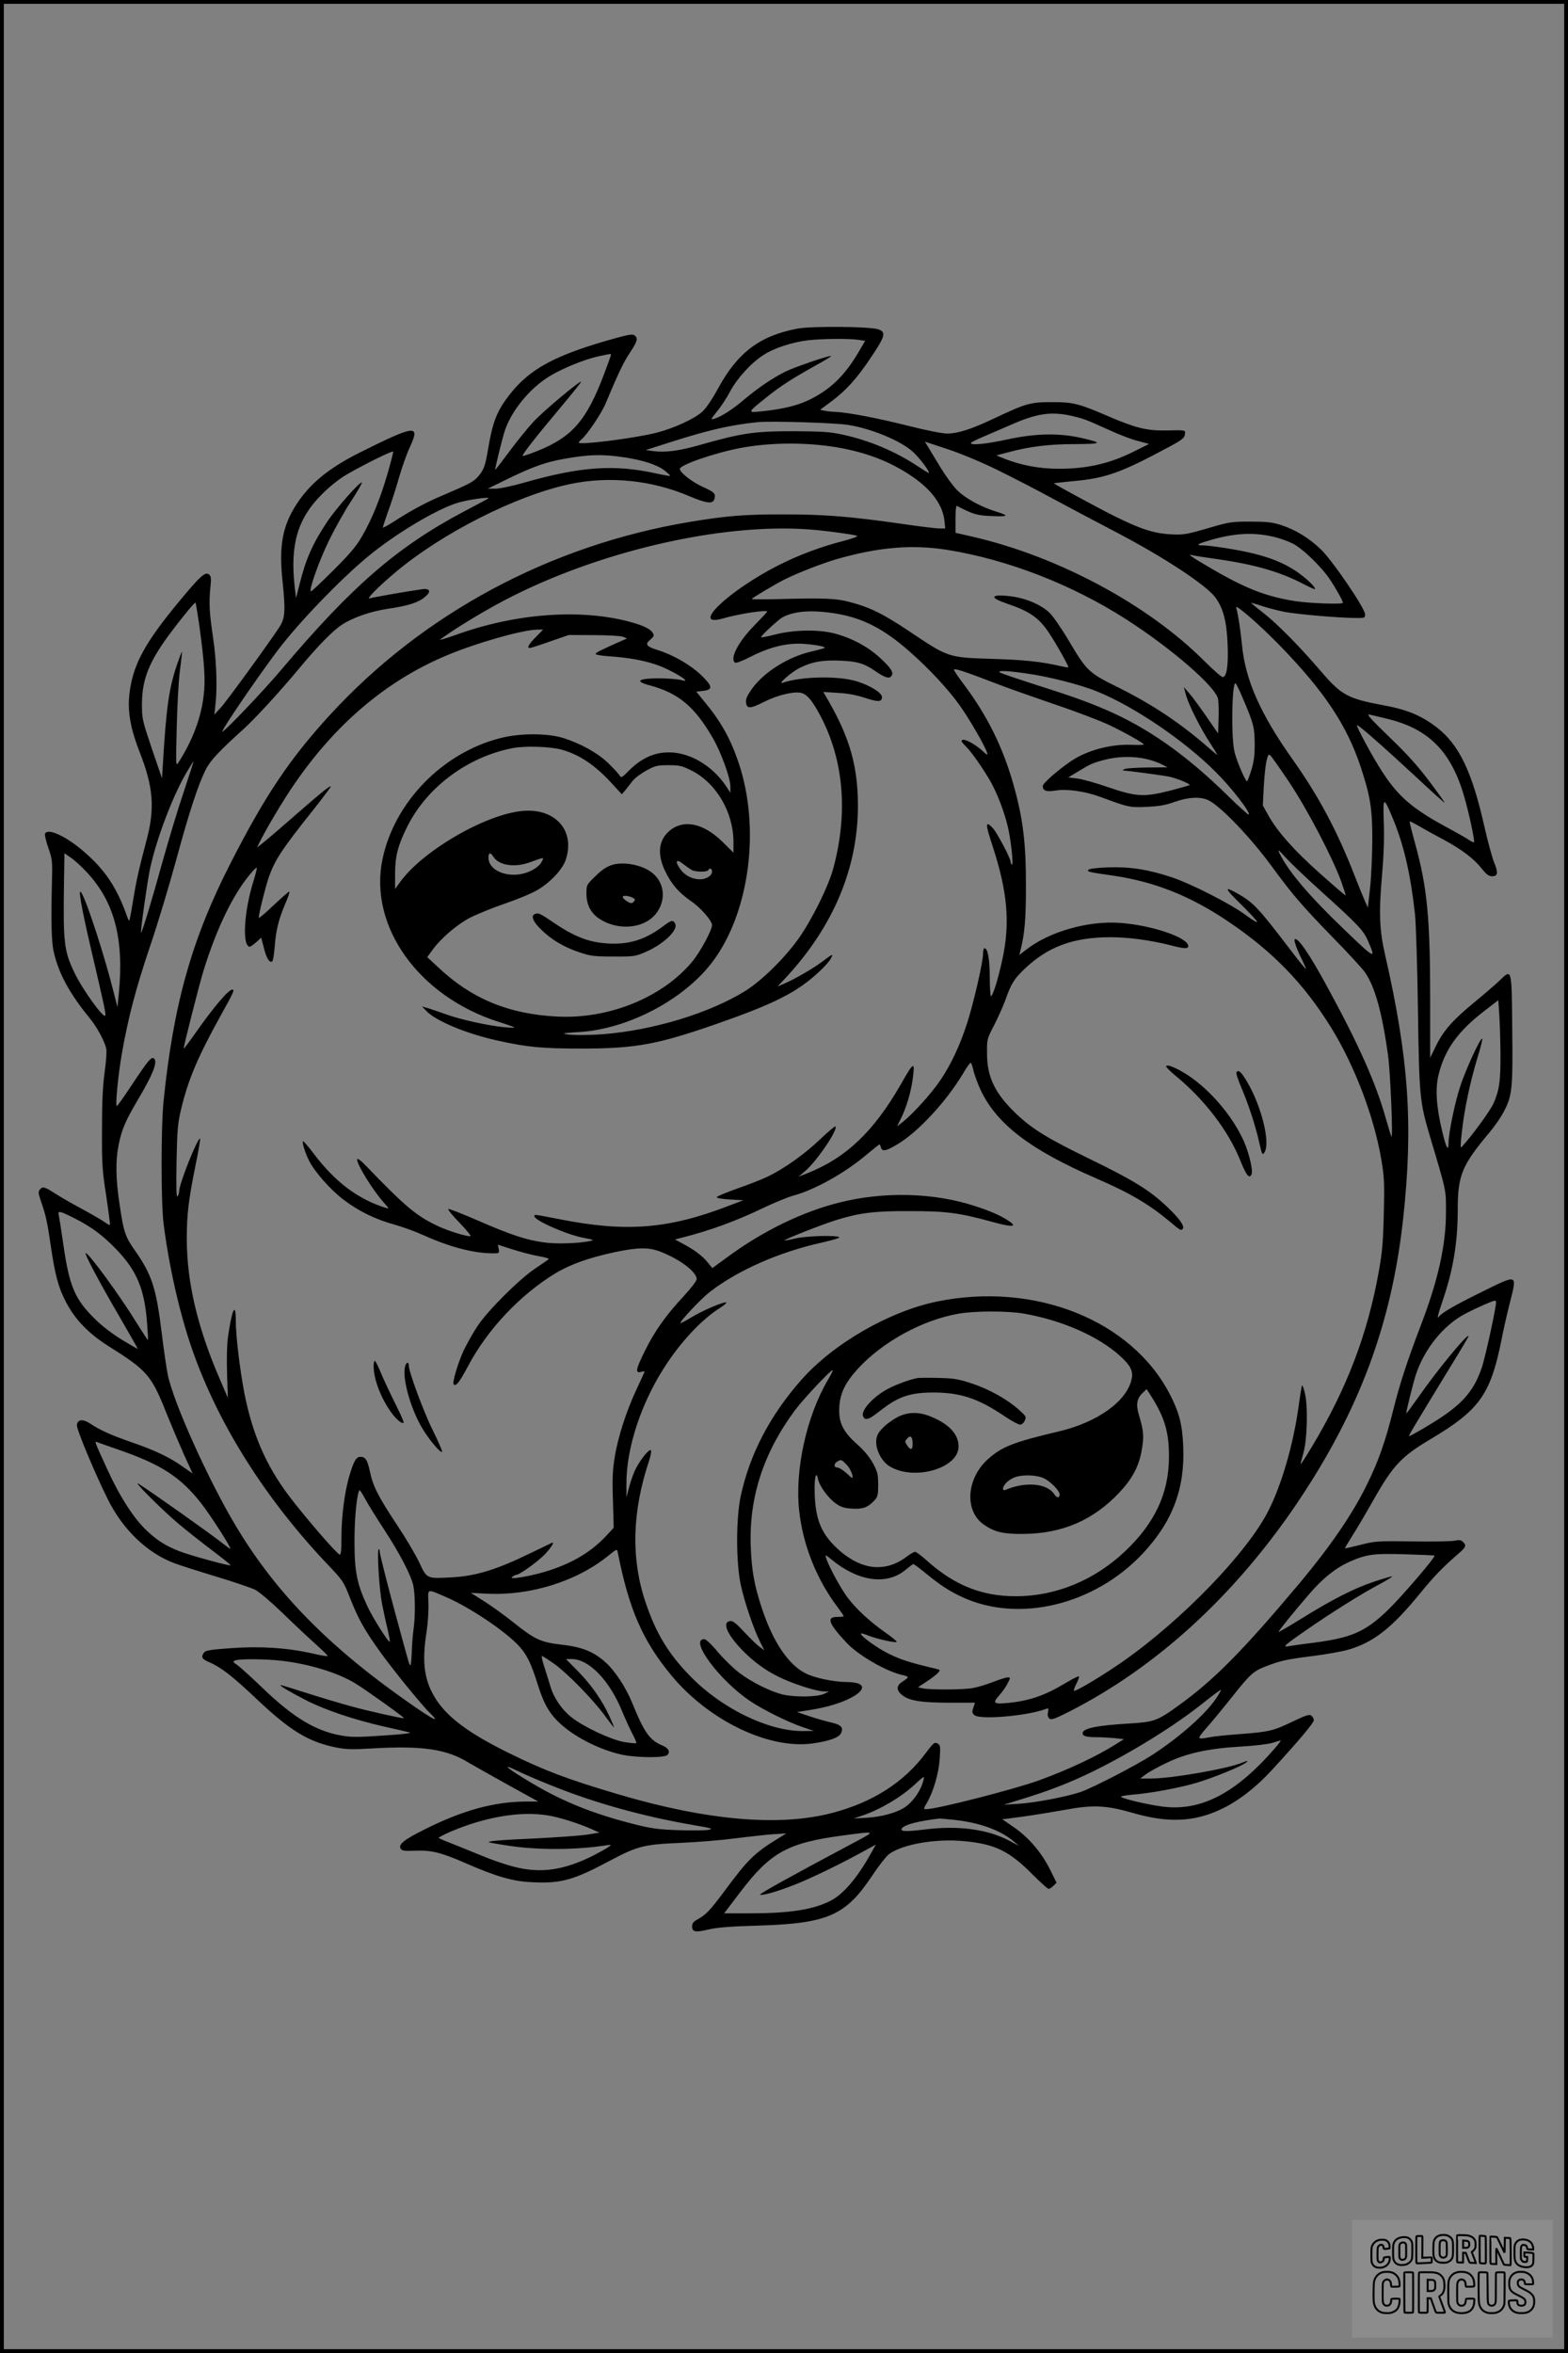 <?xml version="1.0" encoding="UTF-8"?>
<svg xmlns="http://www.w3.org/2000/svg" version="1.0" width="1024pt" height="1536pt" viewBox="0 0 1024 1536" preserveAspectRatio="xMidYMid meet">
  <rect x="0" y="0" width="1024" height="1536" fill="#808080" stroke="none"/>
  <g transform="translate(0.00 0.00) scale(1)">
    <g transform="translate(0,1536) scale(0.1,-0.1)" fill="#000000" stroke="none">
      <path d="M5209 13215 c-245 -46 -391 -155 -518 -388 -39 -72 -80 -132 -104 -154 -53 -48 -187 -109 -300 -138 -148 -37 -507 -82 -507 -64 0 4 8 13 17 20 37 31 131 170 158 235 79 189 116 268 159 332 49 75 54 93 31 112 -12 10 -34 7 -112 -14 -402 -110 -573 -201 -708 -376 -81 -105 -108 -174 -139 -360 -18 -105 -27 -129 -65 -172 -30 -34 -53 -46 -235 -124 -101 -42 -208 -100 -311 -167 -39 -25 -72 -43 -74 -41 -2 2 13 47 32 101 20 54 53 154 72 223 20 69 52 160 72 202 69 149 36 145 -327 -36 -201 -101 -323 -200 -411 -334 -95 -145 -119 -275 -93 -514 19 -187 16 -233 -21 -291 -70 -107 -345 -485 -383 -526 l-42 -46 7 65 c13 111 7 289 -16 441 -24 163 -27 222 -17 325 6 58 5 72 -8 83 -25 21 -54 -4 -197 -176 -201 -243 -281 -379 -313 -535 -30 -147 -15 -265 57 -450 88 -225 99 -363 46 -565 -52 -197 -69 -271 -90 -402 -11 -69 -22 -128 -25 -130 -2 -2 -6 5 -10 15 -69 199 -147 316 -291 439 -116 99 -233 152 -249 112 -3 -8 7 -49 22 -93 26 -75 27 -86 23 -229 -6 -239 -3 -375 10 -440 30 -142 103 -278 234 -438 51 -62 100 -153 111 -203 4 -16 -1 -86 -11 -155 -12 -90 -17 -192 -17 -374 -1 -226 2 -268 28 -433 15 -101 26 -185 24 -188 -3 -2 -16 5 -30 15 -14 11 -79 49 -145 85 -66 35 -149 83 -183 105 -70 45 -82 48 -100 25 -11 -12 -10 -26 8 -77 32 -93 40 -129 63 -286 28 -192 50 -276 100 -371 59 -113 146 -204 277 -287 256 -161 280 -189 381 -443 30 -74 80 -192 111 -262 l58 -127 -62 43 c-86 62 -180 107 -336 161 -138 48 -206 79 -271 122 -48 32 -83 28 -87 -10 -3 -25 116 -311 201 -482 99 -200 257 -352 435 -419 37 -14 159 -53 272 -87 113 -34 227 -73 255 -86 29 -15 103 -78 185 -157 74 -72 170 -162 213 -200 42 -38 77 -72 77 -76 0 -4 -46 4 -102 17 -166 37 -341 48 -531 34 -130 -9 -164 -15 -174 -28 -22 -29 -15 -43 32 -63 78 -33 155 -93 310 -240 220 -208 338 -280 519 -317 67 -13 106 -14 226 -7 339 20 498 -3 645 -95 22 -13 132 -75 245 -138 l205 -113 -75 0 c-213 -1 -415 -56 -667 -182 -135 -67 -174 -99 -156 -126 9 -14 24 -16 95 -13 105 4 170 -12 323 -79 214 -93 315 -122 446 -127 183 -9 266 15 499 139 184 98 226 108 465 118 110 5 269 18 353 29 85 11 195 23 245 27 l92 6 -58 -36 c-149 -91 -195 -137 -343 -337 -100 -134 -123 -158 -183 -191 -22 -12 -31 -24 -31 -43 0 -37 22 -41 109 -20 56 13 142 20 321 25 457 14 572 65 746 326 42 63 90 125 108 139 87 66 308 105 495 86 201 -19 294 -65 447 -220 50 -50 96 -91 102 -91 7 0 21 9 32 20 l20 20 -41 83 c-57 114 -137 208 -233 276 l-80 55 131 17 c72 10 195 30 274 44 186 35 273 31 449 -20 228 -66 400 -59 577 26 110 52 225 141 327 252 172 187 276 310 276 327 0 10 -7 23 -15 30 -13 11 -33 5 -123 -38 -127 -61 -152 -67 -346 -82 -83 -6 -172 -15 -199 -21 -81 -15 -82 -13 -20 59 33 37 108 128 167 202 124 156 140 170 227 204 91 35 124 43 304 66 88 11 192 30 230 41 167 49 285 142 470 369 95 116 148 170 253 261 46 40 50 50 26 74 -12 12 -25 14 -52 8 -21 -5 -145 -7 -277 -5 -229 3 -244 2 -339 -22 -55 -14 -101 -25 -102 -23 -2 1 20 38 47 81 28 43 89 147 136 230 130 230 184 288 378 403 316 188 389 290 460 643 13 69 39 182 57 252 46 183 51 181 -182 66 -174 -85 -265 -138 -282 -162 -15 -22 -8 12 21 96 70 202 101 384 101 598 0 229 26 292 211 512 31 37 70 94 87 126 58 108 62 150 58 543 -4 405 -1 397 -85 316 -25 -24 -96 -85 -158 -136 -144 -118 -205 -187 -254 -286 l-39 -80 0 376 c0 537 -19 735 -99 1025 -21 76 -37 141 -35 142 1 2 33 -14 71 -36 37 -22 107 -60 154 -85 115 -62 195 -123 244 -185 31 -39 46 -51 68 -52 39 0 43 21 14 92 -14 35 -41 137 -62 228 -81 363 -167 542 -316 655 -101 76 -193 114 -349 142 -229 43 -270 65 -407 225 -133 155 -278 303 -370 375 -46 36 -83 66 -83 67 0 2 33 -7 72 -20 40 -13 108 -31 151 -39 82 -15 342 -38 457 -39 63 -1 65 0 65 24 -1 39 -208 344 -285 420 -79 77 -169 132 -265 163 -57 18 -93 22 -200 22 -124 0 -137 -2 -279 -44 -139 -40 -156 -43 -240 -39 -110 6 -198 34 -370 120 -97 48 -383 203 -394 213 -1 1 55 7 124 14 216 19 315 55 629 224 84 45 100 58 103 80 4 31 10 30 -124 27 -122 -2 -197 16 -365 88 -204 88 -238 97 -379 97 -143 0 -169 -8 -379 -107 -150 -71 -236 -98 -306 -98 -31 0 -138 21 -252 50 -202 51 -402 89 -476 91 -23 1 -55 4 -72 8 l-29 6 70 52 c99 74 169 150 262 290 95 141 101 166 45 184 -60 18 -432 21 -524 4z m394 -73 l47 -7 -41 -70 c-91 -156 -186 -248 -324 -315 -81 -39 -178 -62 -320 -76 -85 -9 -84 -7 44 95 94 75 162 118 319 206 57 31 102 59 100 61 -7 7 -244 -74 -299 -102 -84 -42 -176 -104 -269 -182 -82 -69 -150 -112 -199 -127 -21 -6 -18 0 22 50 26 31 64 89 84 128 46 86 137 187 218 239 70 46 190 85 295 97 91 10 258 12 323 3z m-1613 -98 c0 -4 -20 -60 -45 -126 -114 -302 -208 -411 -436 -502 -50 -20 -94 -35 -96 -32 -6 6 91 130 256 326 71 85 128 156 126 158 -8 8 -245 -190 -310 -260 -38 -41 -110 -129 -159 -196 -50 -67 -91 -120 -92 -119 -3 3 36 164 57 237 40 140 167 297 306 379 87 51 224 106 312 125 80 17 81 18 81 10z m3010 -399 c80 -19 95 -25 243 -92 65 -30 151 -63 190 -72 l71 -19 -90 -45 c-164 -83 -311 -117 -500 -117 -126 0 -244 22 -358 67 l-49 20 79 21 c136 37 267 53 436 53 179 1 184 7 36 41 -145 32 -296 29 -477 -10 -137 -30 -241 -41 -241 -24 0 4 40 24 88 44 48 20 129 56 181 78 164 72 259 85 391 55z m-1460 -59 c150 -24 335 -100 418 -172 39 -33 116 -133 108 -141 -2 -2 -34 18 -72 43 -144 96 -314 168 -487 206 -88 19 -133 22 -322 23 -262 0 -338 -11 -626 -93 -124 -35 -216 -47 -290 -37 l-52 7 169 54 c246 78 381 109 559 128 83 9 513 -4 595 -18z m968 -291 c96 -47 265 -134 375 -194 111 -60 293 -156 404 -214 312 -163 589 -345 650 -427 51 -70 74 -154 80 -305 6 -139 -6 -215 -32 -215 -8 0 -61 46 -118 103 -367 368 -951 682 -1509 812 l-118 27 0 90 c0 49 3 88 8 86 107 -55 131 -62 212 -66 125 -6 136 0 50 27 -105 32 -205 87 -261 143 -26 26 -75 94 -109 150 -35 57 -71 117 -81 134 l-19 31 148 -49 c88 -29 217 -83 320 -133z m-1043 145 c193 -33 349 -93 490 -189 130 -88 203 -189 213 -292 l5 -49 -36 0 c-20 0 -130 13 -244 30 -345 49 -508 62 -768 62 -260 1 -377 -9 -615 -48 -916 -152 -1748 -598 -2358 -1264 -261 -285 -422 -525 -649 -970 -251 -491 -371 -919 -435 -1550 -17 -169 -17 -654 0 -795 35 -279 104 -585 187 -824 169 -486 480 -979 889 -1408 94 -99 100 -107 141 -212 54 -138 94 -209 196 -352 88 -123 278 -355 328 -403 86 -82 -6 -28 -234 137 -467 338 -789 675 -1035 1086 -179 299 -407 805 -444 986 -9 44 -27 168 -40 275 -36 292 -64 378 -172 533 -67 95 -76 122 -103 305 -25 163 -27 282 -7 384 19 101 46 163 127 300 98 165 130 246 105 268 -17 14 -36 -8 -145 -172 -50 -76 -94 -138 -98 -138 -11 0 8 200 33 343 41 233 89 417 183 697 50 146 126 399 171 564 86 317 144 493 193 591 29 59 89 123 249 267 74 67 237 244 373 408 117 140 210 234 268 272 74 48 188 87 300 104 131 19 198 40 242 77 44 36 34 59 -23 50 -112 -16 -320 -53 -337 -59 -29 -10 53 74 165 168 306 258 792 504 1142 578 256 54 534 26 780 -79 113 -48 155 -53 164 -17 8 35 2 42 -79 79 -71 33 -147 93 -147 116 0 26 227 105 398 137 191 36 424 38 627 4z m-2935 -175 c-49 -167 -102 -296 -167 -408 -36 -63 -80 -114 -185 -219 -76 -76 -142 -138 -147 -138 -18 0 53 200 119 335 38 77 102 192 144 255 41 63 72 117 69 120 -10 10 -166 -166 -225 -254 -96 -144 -141 -245 -182 -411 l-23 -90 -9 80 c-30 273 21 443 180 600 46 47 113 100 156 125 115 67 305 161 308 152 1 -4 -16 -71 -38 -147z m1545 110 c126 -19 220 -50 267 -88 21 -17 37 -32 35 -34 -2 -1 -45 6 -95 17 -273 60 -492 44 -857 -60 -80 -23 -161 -40 -190 -40 l-50 0 135 66 c157 76 242 107 360 128 165 30 253 32 395 11z m-886 -269 c-2 -2 -74 -40 -159 -85 -436 -231 -729 -484 -1193 -1033 -118 -140 -377 -411 -385 -404 -8 8 232 359 365 535 136 179 402 455 581 604 175 146 439 305 582 352 62 21 224 45 209 31z m2142 -206 c111 -11 231 -28 264 -37 13 -4 -19 -16 -90 -35 -150 -39 -289 -91 -423 -159 -325 -165 -579 -408 -360 -346 106 31 288 58 288 44 0 -2 -37 -42 -82 -88 -107 -108 -165 -221 -127 -245 7 -4 53 14 103 40 126 64 236 90 346 83 91 -7 156 -21 130 -29 -8 -3 -46 -13 -85 -22 -148 -35 -302 -131 -381 -238 -34 -47 -44 -69 -42 -92 4 -45 27 -44 121 4 86 43 192 68 239 57 34 -9 61 -37 102 -107 172 -296 210 -653 110 -1031 -31 -121 -142 -344 -231 -469 -93 -129 -239 -272 -346 -339 -235 -145 -596 -255 -926 -282 -123 -9 -246 -7 -258 5 -2 1 43 6 99 9 322 19 692 215 876 465 238 322 308 866 167 1289 -54 161 -117 274 -229 408 l-49 60 44 5 c67 8 64 30 -14 105 -67 64 -179 129 -277 160 -80 25 -90 38 -54 69 24 20 27 28 18 43 -18 30 -67 52 -166 78 -324 82 -738 49 -1120 -89 -68 -24 -114 -38 -103 -30 112 82 317 205 475 284 621 311 1420 485 1981 430z m2994 -46 c33 -8 85 -26 115 -41 64 -31 189 -151 247 -238 38 -57 83 -138 83 -150 0 -11 -209 -4 -305 10 -197 30 -335 84 -575 226 -111 65 -139 85 -105 75 11 -3 85 -15 165 -26 246 -35 415 -84 569 -166 36 -18 66 -32 68 -30 10 9 -64 79 -125 119 -79 52 -165 87 -282 115 -92 23 -277 52 -331 52 -46 1 -24 12 72 39 152 42 273 47 404 15z m-2135 -84 c394 -64 811 -226 1165 -453 296 -190 586 -441 600 -521 3 -17 5 -74 3 -128 l-3 -96 -78 113 c-43 62 -93 130 -112 151 l-34 39 15 -55 c19 -66 96 -219 159 -314 25 -38 45 -71 45 -73 0 -3 -27 19 -61 49 -179 157 -364 280 -587 391 -194 96 -203 104 -326 311 -47 79 -103 159 -124 178 -70 63 -184 105 -302 110 -84 4 -73 -19 25 -52 148 -50 208 -91 274 -189 44 -65 133 -222 128 -227 -1 -2 -21 1 -43 6 -140 32 -240 42 -454 49 -287 9 -285 8 -533 174 -180 121 -266 163 -401 198 -87 23 -161 26 -473 18 -90 -2 -163 -2 -163 1 0 6 153 97 215 128 87 43 243 104 339 132 276 79 493 97 726 60z m-4890 -481 c35 -253 43 -369 30 -470 -17 -146 -72 -291 -163 -434 -19 -30 -19 -29 -13 220 3 138 12 304 20 370 9 66 15 125 15 130 0 6 -14 -28 -30 -75 -55 -158 -73 -284 -95 -653 l-6 -98 -66 193 c-63 188 -65 196 -65 293 1 158 44 269 174 447 84 113 171 219 176 214 2 -2 12 -64 23 -137z m7062 -147 c287 -296 432 -514 523 -785 64 -192 78 -279 77 -487 -1 -102 -7 -241 -15 -310 l-14 -125 -20 45 c-11 25 -40 95 -63 155 -116 299 -237 526 -410 770 -208 293 -308 518 -329 745 -11 107 -25 198 -38 244 -8 28 155 -114 289 -252z m-2904 213 c176 -29 313 -99 482 -248 125 -109 256 -250 330 -355 64 -91 163 -262 176 -305 6 -19 2 -18 -27 9 -60 55 -139 93 -139 66 0 -5 14 -21 30 -37 34 -33 111 -143 158 -225 43 -76 89 -195 112 -289 21 -84 41 -263 28 -255 -4 3 -8 11 -8 19 0 22 -88 188 -115 218 -51 54 -52 32 -3 -115 98 -300 116 -503 64 -742 -27 -125 -60 -231 -74 -240 -4 -2 -8 53 -8 124 -1 123 -13 190 -35 190 -5 0 -9 -16 -9 -37 0 -53 -65 -335 -106 -458 -47 -144 -102 -260 -171 -364 -59 -88 -177 -218 -246 -274 l-39 -30 22 44 c37 71 68 175 80 261 17 124 9 121 -75 -27 -180 -314 -361 -485 -618 -586 l-52 -20 44 37 c77 66 216 272 197 291 -3 3 -48 -35 -100 -84 -101 -97 -235 -192 -343 -244 -37 -18 -127 -53 -199 -78 -72 -26 -132 -50 -133 -56 -1 -6 36 -12 86 -15 l88 -5 -95 -36 c-394 -152 -670 -174 -1105 -88 -170 33 -165 32 -165 20 0 -28 216 -123 325 -142 66 -13 68 -14 35 -21 -76 -15 -218 -20 -299 -8 -115 16 -213 48 -429 142 -101 44 -188 78 -194 76 -6 -2 27 -43 74 -91 46 -48 78 -87 70 -87 -32 0 -142 34 -209 65 -142 66 -213 125 -478 400 -26 28 -50 45 -52 38 -9 -24 102 -204 176 -286 33 -37 34 -39 11 -32 -183 57 -334 171 -474 358 -32 42 -62 77 -66 77 -11 0 13 -77 39 -128 38 -74 141 -190 224 -253 100 -76 211 -130 337 -164 52 -15 138 -46 190 -70 180 -81 347 -122 474 -116 15 1 17 6 13 29 l-6 27 97 -31 c53 -17 130 -37 170 -44 41 -7 70 -15 65 -20 -4 -4 -44 -31 -88 -61 -105 -70 -308 -273 -375 -373 -29 -44 -70 -116 -91 -160 -38 -82 -77 -212 -66 -223 15 -15 37 13 92 116 128 243 341 468 572 609 99 59 216 101 387 138 158 33 225 33 305 1 127 -51 231 -131 231 -177 0 -11 -37 -59 -82 -108 -118 -126 -193 -232 -254 -356 -62 -124 -67 -151 -29 -142 14 4 25 5 25 3 0 -2 -23 -53 -51 -112 -67 -142 -123 -314 -144 -445 -14 -83 -17 -140 -12 -284 l5 -179 -51 -55 c-96 -101 -209 -170 -365 -222 -107 -36 -277 -66 -247 -44 10 8 23 14 27 14 22 0 140 86 187 134 44 48 66 85 44 74 -5 -2 -64 -31 -133 -64 -229 -112 -364 -153 -526 -161 -159 -8 -156 -10 -207 100 -24 50 -90 162 -147 247 -118 178 -155 249 -174 344 -17 77 -29 96 -62 96 -28 0 -43 -26 -73 -126 -30 -103 -51 -261 -51 -397 0 -90 -3 -118 -12 -115 -21 7 -233 253 -333 386 -149 198 -237 403 -289 668 -30 157 -56 373 -56 472 0 131 -26 74 -52 -113 -6 -47 -8 -145 -5 -235 l5 -155 -47 110 c-150 343 -221 643 -221 928 0 161 11 250 56 475 20 96 33 176 31 179 -14 13 -137 -295 -137 -343 0 -11 -5 -26 -11 -34 -7 -10 -9 57 -6 225 4 212 8 252 30 345 46 192 108 339 258 610 87 157 93 170 76 170 -25 0 -124 -117 -241 -284 -42 -60 -76 -105 -76 -100 0 20 101 415 128 504 87 281 192 497 305 633 22 26 42 46 44 43 2 -2 -7 -41 -21 -86 -63 -198 -76 -430 -24 -430 4 0 22 13 41 29 l33 30 18 -69 c17 -67 36 -97 54 -86 5 3 12 46 16 95 8 108 26 181 70 284 19 42 30 77 25 77 -4 0 -51 -41 -104 -91 -52 -50 -95 -86 -95 -80 0 26 41 191 64 260 41 118 83 182 298 452 59 75 108 140 108 144 0 12 -58 -35 -228 -183 -92 -81 -187 -162 -211 -181 l-43 -34 22 44 c50 98 153 270 222 370 270 394 601 674 989 838 195 83 505 171 600 171 l36 0 -48 -49 c-47 -47 -60 -71 -38 -71 5 0 65 19 132 43 l122 42 165 -1 c91 0 176 -5 190 -11 l25 -11 -35 -15 c-139 -62 -170 -77 -170 -86 0 -5 39 -12 88 -15 127 -9 217 -25 302 -53 102 -33 259 -129 168 -102 -18 5 -76 10 -129 11 -151 1 -181 -18 -75 -46 188 -51 292 -138 411 -343 55 -96 115 -260 115 -318 l0 -40 -26 40 c-95 144 -254 233 -398 223 -84 -5 -163 -44 -233 -113 -50 -51 -57 -55 -66 -38 -5 10 -38 45 -72 79 -70 68 -179 129 -295 166 -106 33 -286 33 -415 -1 -378 -97 -690 -420 -767 -790 -91 -437 235 -894 757 -1061 55 -17 102 -34 105 -37 3 -3 -29 -2 -70 2 -98 9 -286 50 -375 83 -38 14 -90 31 -114 39 l-45 13 29 -30 c62 -65 264 -149 466 -193 194 -43 288 -52 554 -52 347 1 486 26 869 159 387 135 531 208 676 343 34 31 68 69 76 86 18 34 15 33 -61 -24 -61 -45 -178 -112 -241 -139 l-46 -20 57 61 c309 334 468 715 468 1119 0 254 -52 439 -189 679 l-37 64 94 -6 c63 -3 121 -14 176 -32 88 -29 113 -28 113 5 0 27 -75 74 -160 101 -120 39 -368 34 -488 -8 -39 -14 56 70 111 97 81 41 154 53 272 47 106 -5 149 -18 222 -68 60 -42 89 -51 103 -34 19 23 3 51 -72 120 -80 74 -188 132 -303 161 -102 26 -263 23 -382 -8 -51 -13 -93 -21 -93 -18 0 11 113 115 140 130 78 42 192 50 348 25z m1042 -455 c74 -29 248 -90 385 -137 138 -46 297 -107 355 -134 106 -50 229 -120 230 -129 0 -3 -37 -4 -82 -2 -137 5 -288 -36 -393 -106 -89 -61 -185 -145 -185 -163 0 -31 23 -39 81 -30 75 13 193 -4 292 -40 190 -70 194 -71 307 -66 80 4 123 11 180 32 91 32 170 36 222 11 80 -39 277 -244 416 -435 137 -186 194 -252 387 -451 105 -107 205 -215 221 -240 64 -93 111 -265 149 -540 15 -109 33 -541 22 -530 -2 3 -19 57 -37 120 -64 228 -177 483 -386 865 -114 210 -191 321 -209 303 -7 -7 17 -72 50 -137 14 -29 25 -55 23 -56 -2 -2 -55 64 -118 147 -191 250 -225 286 -324 343 -95 54 -91 38 17 -67 59 -58 107 -110 107 -116 0 -6 -32 13 -71 42 -95 72 -359 207 -489 250 -151 50 -270 69 -413 64 -66 -2 -122 -9 -128 -15 -13 -13 -1 -16 154 -38 277 -40 510 -133 759 -301 293 -198 493 -405 671 -692 153 -247 280 -581 327 -857 20 -116 22 -155 17 -355 -4 -182 -10 -253 -31 -371 -73 -414 -210 -774 -441 -1157 -37 -62 -69 -111 -71 -110 -1 2 7 35 18 73 25 87 31 310 9 393 -7 29 -15 51 -18 49 -2 -3 -13 -67 -23 -143 -35 -246 -109 -502 -195 -673 -137 -273 -561 -713 -952 -987 -127 -89 -311 -199 -319 -191 -3 3 4 24 16 47 12 23 19 44 16 47 -3 3 -43 -17 -88 -44 -132 -80 -234 -115 -370 -129 -98 -10 -108 -3 -65 46 20 21 45 57 57 80 20 40 20 40 0 40 -11 0 -52 -13 -93 -29 -40 -16 -100 -34 -132 -40 -63 -12 -281 -13 -330 -2 l-30 7 55 36 c30 19 63 45 74 56 18 21 18 21 -10 28 -169 40 -232 60 -309 98 -81 40 -193 122 -182 133 3 2 27 -5 54 -16 55 -21 171 -47 179 -39 3 3 -31 31 -74 61 -102 72 -190 153 -248 230 -44 59 -123 204 -139 257 -7 23 -6 23 36 -11 177 -145 363 -169 486 -64 23 19 44 35 48 35 4 0 39 -26 78 -58 99 -81 156 -118 242 -158 369 -170 862 -51 1177 284 196 209 278 426 265 705 -6 140 -27 220 -88 337 -251 483 -881 734 -1519 604 -312 -64 -679 -275 -888 -513 -203 -230 -335 -483 -394 -754 -32 -147 -32 -437 0 -584 24 -111 85 -291 127 -373 l27 -53 -30 22 c-17 11 -62 55 -101 97 -54 58 -76 75 -93 72 -59 -8 -13 -102 105 -215 72 -69 150 -122 242 -163 90 -40 219 -80 263 -81 l37 -1 -35 -16 c-44 -20 -192 -22 -270 -3 -78 19 -204 81 -283 142 -37 28 -100 89 -139 135 -43 52 -78 84 -89 84 -101 0 101 -272 301 -405 85 -57 249 -138 341 -169 l74 -25 -76 -1 c-222 0 -527 148 -730 357 -145 148 -226 283 -294 486 -95 283 -87 590 24 922 11 33 16 64 12 68 -10 10 -60 -49 -95 -113 -15 -27 -35 -82 -46 -122 l-19 -73 0 86 c-2 241 102 549 268 794 102 153 236 291 343 357 28 18 46 34 40 36 -17 5 -152 -52 -226 -97 -38 -23 -70 -40 -72 -38 -8 8 133 158 191 203 185 143 454 261 734 323 74 17 119 31 112 35 -22 14 -213 8 -285 -8 -38 -9 -70 -15 -72 -13 -6 5 240 102 332 131 158 49 251 61 484 60 239 0 320 -10 539 -70 137 -38 172 -34 101 11 -52 33 -112 59 -210 91 -269 89 -598 98 -892 23 -243 -61 -504 -189 -734 -360 l-92 -67 -31 38 c-34 42 -87 82 -165 123 l-48 26 43 11 c187 47 363 112 534 195 72 34 159 70 195 80 140 37 341 149 487 274 40 33 75 61 77 61 2 0 6 -9 9 -20 8 -29 33 -25 109 21 135 80 321 282 429 464 24 41 46 71 50 67 3 -4 12 -29 18 -57 7 -27 27 -81 45 -120 105 -224 326 -392 761 -580 217 -94 342 -168 480 -284 62 -53 70 -57 80 -41 11 18 -23 66 -102 141 -113 108 -217 172 -495 308 -279 135 -383 198 -488 297 -141 134 -193 239 -194 394 -1 95 -1 97 45 185 26 50 58 123 73 162 39 112 59 143 127 208 154 146 317 206 559 207 119 0 260 -19 392 -52 91 -24 118 -25 118 -6 0 55 -233 135 -440 151 -212 17 -471 -57 -623 -178 l-40 -31 7 29 c28 109 36 206 36 415 1 284 -19 446 -80 663 -70 250 -173 457 -331 667 -33 43 -59 83 -59 88 0 12 70 -11 270 -88z m202 64 c144 -20 350 -72 463 -118 241 -97 572 -322 775 -526 104 -104 229 -265 215 -278 -2 -3 -67 55 -142 129 -272 266 -522 441 -796 558 -127 54 -213 85 -480 170 -103 33 -196 65 -205 70 -26 16 38 14 170 -5z m1410 -152 c75 -174 81 -199 82 -307 0 -76 -5 -117 -22 -172 -13 -40 -25 -73 -28 -73 -12 0 -75 150 -84 202 -21 110 -14 439 8 438 4 0 24 -40 44 -88z m943 -143 c271 -64 419 -211 504 -498 33 -111 74 -301 67 -309 -3 -2 -17 5 -33 15 -15 11 -84 50 -153 87 -217 118 -311 199 -415 361 -62 95 -169 294 -163 301 6 6 157 -126 386 -338 99 -93 183 -168 186 -168 3 0 -42 63 -99 139 -76 101 -148 181 -263 291 -111 107 -150 150 -132 146 14 -3 66 -15 115 -27z m-5389 -202 c116 -32 218 -100 324 -215 l71 -77 22 26 c12 15 34 42 48 61 15 19 55 49 90 68 58 32 72 35 144 35 71 0 89 -4 147 -33 164 -80 278 -273 278 -469 l0 -69 -73 72 c-127 124 -259 149 -351 65 -66 -61 -74 -149 -22 -258 41 -85 90 -141 168 -195 62 -41 138 -128 138 -157 0 -33 -78 -177 -129 -238 -194 -234 -544 -376 -881 -359 -319 16 -561 116 -781 324 l-69 64 33 45 c53 75 161 168 246 212 43 22 145 64 227 92 82 28 179 68 215 90 82 48 162 133 183 195 64 188 -63 336 -273 321 -239 -16 -661 -259 -809 -466 l-32 -44 0 94 c0 121 18 189 80 314 129 257 392 453 685 511 82 16 245 11 321 -9z m4754 -214 c117 -175 282 -491 339 -647 17 -49 30 -90 29 -91 -2 -2 -75 61 -164 140 -171 152 -280 274 -340 381 l-37 66 6 117 c3 64 11 140 17 169 10 44 14 51 26 41 8 -7 64 -86 124 -176z m-932 152 c35 -8 80 -24 100 -35 l37 -19 -130 -1 c-71 -1 -139 -5 -150 -10 -11 -5 -16 -9 -12 -9 57 -5 273 -34 307 -42 50 -11 135 -47 129 -54 -3 -2 -58 -18 -123 -35 -173 -44 -224 -42 -405 20 -80 28 -173 54 -205 58 l-60 7 60 36 c87 53 98 58 177 79 87 23 190 25 275 5z m-6289 -217 c-38 -112 -100 -318 -139 -458 -66 -240 -137 -474 -139 -458 -3 22 43 345 59 418 42 196 151 482 241 632 22 37 41 68 43 68 1 0 -28 -91 -65 -202z m7903 -185 c68 -168 111 -357 139 -613 6 -58 15 -337 19 -620 8 -567 12 -602 76 -820 112 -375 107 -354 107 -500 1 -213 -51 -447 -164 -741 -85 -223 -136 -376 -178 -544 -54 -217 -99 -345 -177 -502 -92 -187 -235 -396 -433 -633 -377 -449 -564 -638 -798 -806 -136 -98 -157 -105 -320 -115 -211 -12 -303 -32 -303 -63 0 -19 23 -26 89 -26 32 0 86 -3 119 -6 l62 -7 -48 -30 c-125 -80 -315 -169 -507 -239 -163 -59 -668 -188 -736 -188 -19 0 -19 2 5 43 42 72 77 193 83 287 5 82 4 89 -15 99 -19 10 -26 4 -75 -61 -142 -192 -348 -324 -614 -393 -345 -90 -815 -49 -1392 121 -332 98 -486 156 -721 272 -255 126 -392 227 -470 345 -79 121 -97 241 -64 446 8 54 14 138 12 185 -4 99 -14 96 114 41 156 -67 393 -226 480 -323 50 -55 78 -114 121 -252 40 -128 80 -194 154 -259 99 -88 261 -167 398 -196 99 -20 278 -21 295 0 18 22 5 44 -35 61 -82 34 -118 85 -196 277 -41 101 -113 211 -175 266 -78 70 -153 100 -287 115 -137 16 -175 34 -315 146 -51 41 -134 101 -185 134 l-92 58 100 -5 c284 -16 592 80 798 248 54 44 57 45 61 23 74 -376 164 -581 354 -809 244 -292 634 -479 918 -440 112 16 173 38 187 68 17 37 -1 55 -69 70 -32 7 -95 25 -139 40 l-80 27 106 17 c276 46 435 178 216 179 -82 1 -204 26 -263 55 -114 56 -215 205 -288 425 -50 151 -67 247 -73 401 -13 322 82 615 290 895 55 73 237 267 245 260 2 -3 -12 -32 -32 -65 -139 -237 -216 -587 -187 -851 24 -224 113 -448 250 -630 22 -30 41 -57 41 -60 0 -3 -19 -5 -42 -5 -73 0 -58 -42 61 -169 80 -85 266 -191 371 -212 38 -8 37 -14 -3 -39 -43 -27 -46 -56 -8 -88 46 -39 125 -52 312 -52 l166 0 -11 -34 c-9 -29 -7 -35 9 -48 42 -31 352 -3 467 42 15 6 17 3 12 -22 -4 -20 -1 -33 10 -42 12 -10 34 -2 133 48 568 290 1076 756 1482 1356 408 605 620 1173 695 1865 66 606 36 1042 -118 1715 -37 159 -42 275 -21 515 12 137 16 254 12 353 -6 172 -2 173 65 10z m-467 -468 c235 -212 269 -249 298 -315 55 -126 49 -123 -148 66 -236 226 -372 386 -429 504 -14 30 -8 25 41 -29 32 -35 139 -137 238 -226z m-8068 131 c180 -192 244 -435 209 -791 l-9 -90 -24 95 c-58 232 -171 583 -210 650 -26 46 -5 -77 58 -350 88 -376 100 -432 97 -448 -6 -30 -151 170 -203 281 -67 141 -73 193 -67 590 l3 187 42 -29 c24 -16 71 -59 104 -95z m2656 100 c37 -56 139 -71 237 -35 100 36 94 36 76 1 -10 -19 -35 -40 -68 -56 -120 -60 -278 -11 -278 86 0 34 13 36 33 4z m1244 -50 c15 -12 38 -28 50 -35 27 -14 100 -15 108 -1 10 17 25 11 25 -9 0 -27 -37 -51 -78 -51 -49 0 -96 23 -126 62 -43 57 -31 77 21 34z m5332 -1232 c1 -182 -7 -240 -46 -328 -22 -48 -141 -212 -208 -284 -8 -9 -8 15 2 100 16 147 53 321 101 481 22 70 36 127 31 127 -14 0 -109 -206 -144 -315 -34 -103 -75 -303 -75 -364 0 -63 -16 -35 -42 76 -38 158 -46 277 -23 368 40 163 126 283 299 416 l91 70 6 -93 c4 -51 7 -166 8 -254z m-9316 -1075 c115 -58 189 -113 282 -210 128 -135 178 -254 195 -469 5 -63 8 -116 6 -117 -1 -2 -34 48 -72 109 -108 176 -314 458 -334 458 -12 0 85 -183 222 -418 65 -112 118 -205 118 -207 0 -2 -46 24 -102 58 -62 38 -132 91 -178 137 -130 127 -167 214 -205 477 -14 96 -28 186 -31 199 -8 33 3 31 99 -17z m9287 -552 c0 -36 -72 -366 -94 -428 -56 -160 -134 -245 -341 -370 -71 -43 -131 -76 -133 -74 -4 3 23 48 276 463 62 100 112 185 112 189 0 27 -206 -223 -329 -400 -41 -58 -76 -105 -77 -104 -4 4 43 192 62 252 55 169 182 326 323 399 72 38 179 85 194 86 4 0 7 -6 7 -13z m-3084 -72 c248 -43 485 -147 626 -274 72 -65 90 -102 78 -155 -32 -144 -224 -281 -475 -340 -293 -69 -372 -99 -463 -181 -140 -126 -155 -335 -30 -425 71 -51 129 -65 268 -63 250 3 452 91 620 270 84 89 128 171 146 276 16 89 13 127 -17 226 -22 73 -16 112 26 151 l23 22 28 -43 c90 -141 119 -239 118 -399 0 -235 -91 -431 -285 -615 -201 -191 -454 -295 -716 -295 -220 0 -398 71 -576 229 -37 34 -74 61 -81 61 -6 0 -28 -12 -47 -26 -66 -51 -129 -74 -200 -74 -89 0 -186 47 -275 135 -99 97 -134 195 -134 383 0 80 12 109 23 54 9 -43 67 -123 115 -156 33 -24 56 -31 106 -34 70 -5 104 8 146 53 22 24 25 35 25 103 0 68 -4 84 -34 140 -23 41 -57 83 -102 123 -94 83 -123 142 -118 241 5 95 39 163 125 257 161 173 416 313 651 355 106 19 319 20 429 1z m-5916 -887 c283 -97 411 -181 545 -353 62 -79 200 -295 189 -295 -3 0 -24 15 -47 33 -72 58 -476 344 -552 391 -45 28 147 -164 255 -256 52 -44 152 -123 222 -176 70 -53 126 -97 124 -100 -7 -6 -266 65 -335 92 -90 36 -142 68 -211 133 -84 77 -179 225 -259 401 -87 190 -86 186 -64 177 10 -4 70 -25 133 -47z m4758 -98 c24 -24 47 -78 38 -88 -2 -1 -20 14 -40 33 -21 19 -46 35 -57 35 -24 0 -25 26 -1 39 25 15 27 14 60 -19z m1287 -89 c43 -19 105 -82 105 -106 0 -25 -18 -25 -35 1 -46 71 -187 84 -317 29 -28 -11 -22 22 9 51 14 13 40 28 57 33 53 16 138 12 181 -8z m-4308 -333 c104 -159 177 -300 192 -368 13 -62 14 -202 1 -291 -5 -36 -10 -102 -11 -147 -2 -45 -5 -82 -9 -82 -7 0 -5 -7 -114 396 -47 176 -86 331 -86 343 0 12 -3 20 -7 18 -12 -8 3 -253 21 -352 10 -49 26 -126 37 -169 10 -44 17 -81 15 -83 -8 -8 -110 153 -146 230 -69 148 -85 227 -85 427 0 150 15 304 32 332 2 4 19 -21 38 -57 19 -35 74 -124 122 -197z m6861 -173 c9 -8 -215 -269 -304 -355 -150 -144 -238 -182 -497 -215 -67 -8 -135 -18 -151 -21 -45 -9 -27 7 113 104 166 115 362 238 481 301 52 28 89 51 81 51 -7 0 -61 -16 -118 -35 -130 -43 -276 -118 -472 -240 -83 -51 -151 -91 -151 -88 0 8 97 128 199 246 90 105 173 171 266 213 111 48 154 54 360 48 105 -3 192 -7 193 -9z m-5752 -704 c87 -61 252 -230 333 -339 33 -46 61 -81 61 -78 0 4 -13 35 -29 70 -46 102 -117 205 -204 294 l-81 82 38 0 c113 0 249 -142 331 -346 20 -48 49 -112 65 -142 17 -31 28 -58 25 -61 -3 -3 -38 1 -78 7 -86 15 -266 99 -345 162 -62 49 -115 125 -137 200 -9 30 -27 88 -40 128 -13 39 -20 72 -16 72 4 0 39 -22 77 -49z m-1779 18 c177 -20 367 -77 482 -147 66 -40 323 -223 319 -228 -5 -4 -232 46 -343 77 -60 16 -187 54 -282 84 -94 30 -175 55 -180 55 -14 -1 66 -48 172 -102 120 -61 308 -124 500 -168 77 -17 154 -35 170 -39 19 -4 -39 -12 -167 -20 -155 -11 -213 -12 -269 -2 -173 28 -320 116 -522 310 -73 70 -147 137 -166 151 -31 21 -32 24 -15 31 29 11 192 10 301 -2z m6105 -246 c-71 -105 -237 -251 -414 -367 -110 -71 -394 -218 -474 -245 -94 -31 -298 -70 -404 -76 l-95 -6 110 34 c189 58 315 107 470 182 255 125 540 301 730 454 55 44 104 80 108 80 4 1 -10 -25 -31 -56z m380 -330 c-241 -276 -456 -395 -691 -380 -77 4 -274 47 -309 66 -8 5 20 11 67 15 126 10 314 45 425 78 114 34 303 112 326 134 13 12 9 12 -24 -1 -97 -41 -464 -105 -598 -105 l-72 0 35 26 c19 15 80 49 137 76 130 63 274 95 492 107 85 5 175 16 200 24 25 8 49 15 53 16 5 1 -14 -25 -41 -56z m-4702 -246 c274 -109 587 -196 910 -251 121 -21 131 -24 96 -31 -21 -4 -109 -5 -195 -2 -128 4 -178 11 -277 36 -270 67 -471 147 -674 267 -165 98 -217 140 -105 86 44 -22 154 -69 245 -105z m2403 17 c-19 -56 -67 -121 -113 -151 -52 -36 -156 -64 -250 -69 l-85 -5 56 19 c118 40 253 120 343 203 28 27 54 48 58 49 4 0 0 -21 -9 -46z m-2443 -205 c70 -11 204 -53 285 -90 l50 -22 -80 -13 c-44 -7 -188 -17 -320 -24 -245 -11 -330 -18 -322 -26 2 -2 64 -13 138 -24 191 -28 443 -26 634 5 29 4 29 4 10 -11 -11 -9 -55 -33 -97 -55 -194 -98 -347 -120 -521 -75 -55 14 -149 46 -210 72 -62 25 -149 61 -195 79 -45 17 -84 34 -87 37 -3 3 32 21 77 41 228 97 457 136 638 106z m2655 -29 c166 -19 298 -67 385 -140 l35 -30 -65 35 c-144 75 -336 100 -554 72 -122 -15 -163 -13 -145 9 20 24 104 46 244 63 6 0 51 -4 100 -9z m-635 -136 c-447 -238 -641 -346 -636 -352 10 -9 118 22 226 65 112 44 311 141 457 222 l73 40 -32 -57 c-88 -159 -181 -268 -264 -310 -113 -58 -268 -82 -527 -82 l-168 0 108 142 c197 258 309 319 673 367 209 28 208 28 90 -35z"></path>
      <path d="M2440 6443 c0 -86 47 -210 117 -306 33 -45 69 -74 79 -64 3 3 -21 58 -54 123 -33 66 -74 154 -92 196 -17 43 -36 80 -41 84 -5 3 -9 -12 -9 -33z"></path>
      <path d="M2644 6434 c-16 -84 43 -285 120 -408 49 -78 113 -152 123 -143 3 4 -24 66 -60 139 -59 117 -157 383 -157 422 0 32 -19 24 -26 -10z"></path>
      <path d="M7615 8401 c-2 -5 26 -34 64 -65 186 -153 344 -358 421 -552 40 -99 60 -123 74 -88 10 25 -19 144 -53 219 -95 208 -300 418 -473 484 -15 6 -30 6 -33 2z"></path>
      <path d="M8075 8360 c-4 -6 11 -52 33 -103 47 -110 93 -252 117 -361 16 -71 19 -78 31 -61 44 59 -18 308 -115 469 -37 61 -54 75 -66 56z"></path>
      <path d="M3997 9714 c-34 -11 -67 -32 -108 -73 -59 -57 -59 -57 -59 -115 0 -70 27 -124 79 -160 129 -88 310 -68 384 42 59 87 43 196 -37 257 -66 50 -184 72 -259 49z m148 -224 c3 -4 -2 -13 -10 -20 -11 -9 -21 -7 -46 10 -21 16 -27 25 -18 30 12 8 65 -6 74 -20z"></path>
      <path d="M3493 9393 c-28 -11 -12 -50 40 -100 67 -67 152 -117 252 -150 71 -24 96 -27 220 -27 131 -1 144 1 205 27 120 50 222 146 199 188 -14 26 -23 24 -82 -20 -103 -77 -200 -111 -315 -111 -142 0 -244 35 -387 131 -101 69 -109 72 -132 62z"></path>
      <path d="M5990 6364 c-49 -10 -126 -37 -183 -66 -97 -48 -186 -143 -171 -182 10 -27 32 -25 75 7 91 69 105 79 144 99 65 34 134 48 240 48 176 0 294 -39 464 -154 46 -31 92 -56 103 -56 10 0 24 11 30 26 12 25 10 29 -42 75 -76 67 -197 134 -310 170 -79 26 -114 32 -210 34 -63 2 -126 1 -140 -1z"></path>
      <path d="M5882 6119 c-29 -11 -75 -42 -103 -67 -41 -39 -51 -55 -56 -89 -8 -62 34 -145 90 -177 161 -94 447 -10 447 131 0 76 -54 139 -163 188 -78 36 -148 41 -215 14z m78 -186 c0 -39 -14 -42 -36 -8 -16 24 -16 27 1 45 22 25 35 11 35 -37z"></path>
    </g>
  </g>
  <rect x="0.0" y="0.0" width="1024.0" height="1536.0" fill="none" stroke="black" stroke-width="5"></rect>
  <g transform="translate(882.93 1449.20) scale(0.128)" opacity="1.0">
    <rect x="0" y="0" width="1024.0" height="600.0" fill="white" fill-opacity="0.1"></rect>
    <g transform="translate(0,650) scale(0.1,-0.1)" stroke="none">
      <path fill="none" stroke="#000000" stroke-width="100" d="M4491 5720 c-164 -43 -269 -147 -319 -315 -19 -65 -29 -577 -13 -693 25 -190 116 -310 276 -367 63 -23 284 -32 370 -16 122 22 249 110 294 205 51 104 56 150 56 496 0 341 -4 385 -48 478 -46 100 -156 184 -282 217 -83 21 -241 19 -334 -5z m270 -273 c19 -12 43 -40 54 -62 18 -37 20 -64 23 -320 5 -339 -1 -384 -56 -436 -87 -82 -235 -56 -289 51 -22 43 -23 53 -23 335 0 314 7 370 52 412 34 32 66 42 139 42 53 1 73 -4 100 -22z"></path>
      <path fill="none" stroke="#000000" stroke-width="100" d="M5367 5723 c-4 -3 -7 -311 -7 -683 0 -618 1 -679 17 -691 12 -10 51 -14 152 -14 l136 0 3 248 2 248 67 -3 67 -3 34 -85 c18 -47 58 -152 89 -235 30 -82 63 -158 73 -168 14 -15 40 -19 165 -24 l148 -6 -5 34 c-4 19 -49 143 -102 276 -53 133 -96 246 -96 251 0 6 15 19 33 31 53 33 104 92 134 156 27 57 28 67 27 195 0 115 -4 144 -23 193 -31 80 -76 135 -148 183 -83 56 -166 82 -303 94 -129 11 -453 14 -463 3z m541 -300 c55 -27 77 -73 77 -163 0 -61 -4 -82 -23 -111 -34 -55 -73 -69 -191 -69 l-101 0 0 187 0 186 101 -6 c66 -4 114 -12 137 -24z"></path>
      <path fill="none" stroke="#000000" stroke-width="100" d="M6514 5685 c-4 -9 -5 -320 -2 -690 3 -511 7 -678 16 -687 19 -19 273 -30 291 -13 11 11 13 126 12 675 -1 364 -6 672 -11 685 -11 28 -27 31 -187 40 -99 6 -114 5 -119 -10z"></path>
      <path fill="none" stroke="#000000" stroke-width="100" d="M3355 5683 c-27 -3 -55 -9 -62 -15 -10 -8 -13 -150 -13 -683 0 -592 2 -674 15 -685 12 -10 52 -11 173 -6 362 15 578 29 590 38 8 7 12 46 12 129 0 108 -2 119 -20 129 -11 6 -24 9 -28 7 -4 -3 -103 -8 -221 -12 l-214 -7 5 545 c4 384 2 549 -5 556 -11 11 -120 12 -232 4z"></path>
      <path fill="none" stroke="#000000" stroke-width="100" d="M7067 5654 c-4 -4 -7 -310 -7 -680 0 -625 1 -673 18 -692 15 -18 31 -21 152 -24 l134 -3 -3 400 c-2 277 1 397 8 390 11 -11 153 -311 251 -530 96 -215 128 -281 142 -292 7 -6 82 -14 165 -17 l153 -7 11 28 c14 34 3 1333 -11 1347 -5 5 -70 11 -144 14 l-136 5 -1 -54 c-1 -30 -5 -200 -8 -379 l-6 -325 -73 150 c-40 83 -123 256 -184 385 -61 129 -117 242 -125 252 -11 12 -40 18 -121 22 -59 4 -130 9 -157 12 -28 3 -54 2 -58 -2z"></path>
      <path fill="none" stroke="#000000" stroke-width="100" d="M2507 5614 c-220 -49 -342 -159 -394 -357 -24 -91 -24 -641 0 -740 57 -233 232 -339 510 -310 56 6 127 21 158 33 76 29 187 114 226 174 64 95 67 114 71 505 2 232 -1 371 -8 404 -27 126 -116 235 -228 278 -74 29 -236 35 -335 13z m191 -281 c15 -11 36 -35 47 -54 19 -32 20 -52 20 -349 0 -309 0 -316 -23 -362 -31 -62 -75 -89 -155 -95 -53 -4 -67 -2 -97 19 -19 13 -44 41 -55 63 -19 37 -20 60 -20 350 0 337 2 351 60 405 54 51 169 63 223 23z"></path>
      <path fill="none" stroke="#000000" stroke-width="100" d="M8568 5491 c-133 -43 -219 -134 -262 -280 -13 -45 -16 -107 -16 -343 0 -320 9 -395 60 -506 73 -156 258 -255 506 -269 191 -11 324 47 376 165 19 42 22 70 26 288 4 209 3 242 -11 256 -19 18 -186 38 -347 41 l-105 2 -3 -95 c-1 -52 2 -102 7 -109 6 -10 33 -16 75 -19 l66 -4 0 -105 c0 -98 -1 -105 -26 -130 -23 -23 -31 -25 -99 -21 -64 3 -79 7 -112 34 -21 16 -49 52 -63 80 -25 49 -25 51 -25 324 0 303 6 348 56 402 28 29 32 30 99 26 105 -6 152 -50 167 -158 8 -53 9 -54 48 -62 22 -5 90 -10 150 -11 l110 -2 3 43 c4 52 -30 180 -66 245 -53 99 -179 183 -317 212 -96 20 -226 18 -297 -4z"></path>
      <path fill="none" stroke="#000000" stroke-width="100" d="M1390 5484 c-203 -45 -359 -207 -390 -404 -13 -83 -13 -616 0 -694 20 -123 100 -235 203 -281 98 -45 271 -51 387 -13 211 67 340 238 340 451 0 54 -3 69 -17 74 -24 9 -264 -15 -280 -28 -7 -7 -13 -31 -13 -60 0 -56 -13 -95 -43 -128 -31 -34 -95 -61 -144 -61 -35 0 -48 6 -77 35 -52 52 -58 99 -54 423 3 257 5 280 24 323 42 89 120 132 202 109 53 -14 72 -42 81 -120 11 -90 15 -92 150 -79 62 6 125 15 138 20 25 9 25 10 21 107 -3 82 -9 106 -33 155 -33 68 -97 130 -163 160 -60 27 -235 33 -332 11z"></path>
      <path fill="none" stroke="#000000" stroke-width="100" d="M1600 3845 c-239 -44 -424 -235 -476 -495 -22 -109 -33 -831 -15 -1000 31 -300 174 -492 425 -572 45 -15 100 -21 211 -25 181 -6 263 8 380 66 147 73 214 152 266 311 26 78 32 117 37 219 4 98 2 125 -9 132 -22 14 -393 11 -407 -3 -7 -7 -12 -39 -12 -73 0 -169 -84 -275 -217 -275 -68 0 -110 18 -150 64 -65 73 -68 99 -68 606 0 446 1 456 22 515 78 208 337 201 392 -11 6 -23 13 -75 16 -115 3 -41 10 -78 15 -83 10 -10 289 -10 357 0 63 9 67 18 60 147 -12 210 -62 331 -181 445 -86 82 -165 123 -280 146 -94 19 -261 20 -366 1z"></path>
      <path fill="none" stroke="#000000" stroke-width="100" d="M5376 3840 c-151 -39 -268 -118 -350 -237 -106 -157 -118 -245 -114 -863 4 -463 5 -477 27 -550 33 -106 72 -178 131 -243 123 -135 290 -197 526 -197 326 0 528 127 610 384 34 106 48 339 20 349 -29 12 -386 9 -400 -2 -7 -6 -16 -44 -20 -85 -17 -192 -81 -266 -226 -266 -93 1 -163 55 -197 152 -16 48 -18 92 -18 503 0 437 1 452 22 520 26 81 57 119 121 147 78 35 188 8 237 -56 30 -40 55 -133 55 -206 0 -92 6 -95 157 -92 70 1 161 5 201 8 87 8 88 9 78 158 -12 189 -62 314 -170 422 -76 76 -130 109 -241 144 -102 33 -337 38 -449 10z"></path>
      <path fill="none" stroke="#000000" stroke-width="100" d="M8441 3845 c-204 -45 -357 -196 -406 -402 -24 -99 -17 -331 13 -416 47 -137 141 -225 342 -323 334 -162 396 -203 438 -284 19 -37 23 -57 20 -116 -3 -59 -8 -77 -30 -107 -39 -50 -98 -70 -190 -65 -137 7 -187 57 -188 185 0 95 4 94 -223 86 -106 -3 -198 -10 -204 -16 -17 -13 -17 -107 1 -200 44 -226 196 -375 436 -423 103 -20 339 -15 435 10 199 53 340 189 391 377 21 78 28 222 15 311 -16 115 -56 191 -145 276 -85 81 -145 117 -386 235 -250 122 -298 173 -301 319 -3 109 52 167 164 175 115 8 183 -49 194 -164 3 -32 10 -64 16 -70 10 -14 340 -17 387 -4 24 7 25 9 22 92 -5 150 -54 269 -153 369 -69 70 -189 133 -297 155 -90 18 -265 18 -351 0z"></path>
      <path fill="none" stroke="#000000" stroke-width="100" d="M2710 3833 c-14 -2 -29 -9 -35 -14 -7 -7 -9 -354 -7 -1017 3 -910 5 -1008 20 -1019 20 -16 384 -18 413 -3 19 10 19 32 19 1019 0 923 -1 1010 -16 1022 -13 10 -61 14 -193 16 -97 1 -187 -1 -201 -4z"></path>
      <path fill="none" stroke="#000000" stroke-width="100" d="M3455 3833 c-47 -12 -45 32 -45 -1034 0 -987 0 -1009 19 -1019 12 -6 98 -10 210 -10 159 0 192 3 205 16 14 13 16 61 16 370 l0 355 81 -3 82 -3 88 -245 c49 -135 105 -292 124 -350 20 -58 45 -113 57 -122 18 -16 45 -18 229 -18 184 0 210 2 216 16 7 19 16 -7 -153 448 -74 197 -134 362 -134 366 0 4 23 22 50 40 162 104 228 273 217 560 -8 225 -46 336 -153 450 -104 110 -219 160 -413 179 -101 11 -657 13 -696 4z m721 -409 c64 -48 69 -61 72 -231 4 -176 -7 -223 -59 -267 -43 -36 -89 -46 -216 -46 l-113 0 0 286 0 286 144 -4 c127 -3 148 -5 172 -24z"></path>
      <path fill="none" stroke="#000000" stroke-width="100" d="M6510 3834 c-51 -11 -50 7 -50 -683 1 -672 7 -842 35 -951 45 -175 148 -311 289 -380 117 -58 200 -73 376 -68 124 4 156 9 225 32 108 37 176 79 246 153 61 66 117 169 140 258 9 37 13 248 16 831 4 727 3 782 -13 795 -13 11 -57 14 -204 14 -171 0 -190 -2 -209 -19 -21 -19 -21 -19 -21 -746 0 -782 0 -782 -52 -861 -64 -95 -228 -106 -302 -19 -61 73 -60 64 -66 877 -4 562 -8 745 -17 754 -13 13 -341 23 -393 13z"></path>
    </g>
  </g>
</svg>

